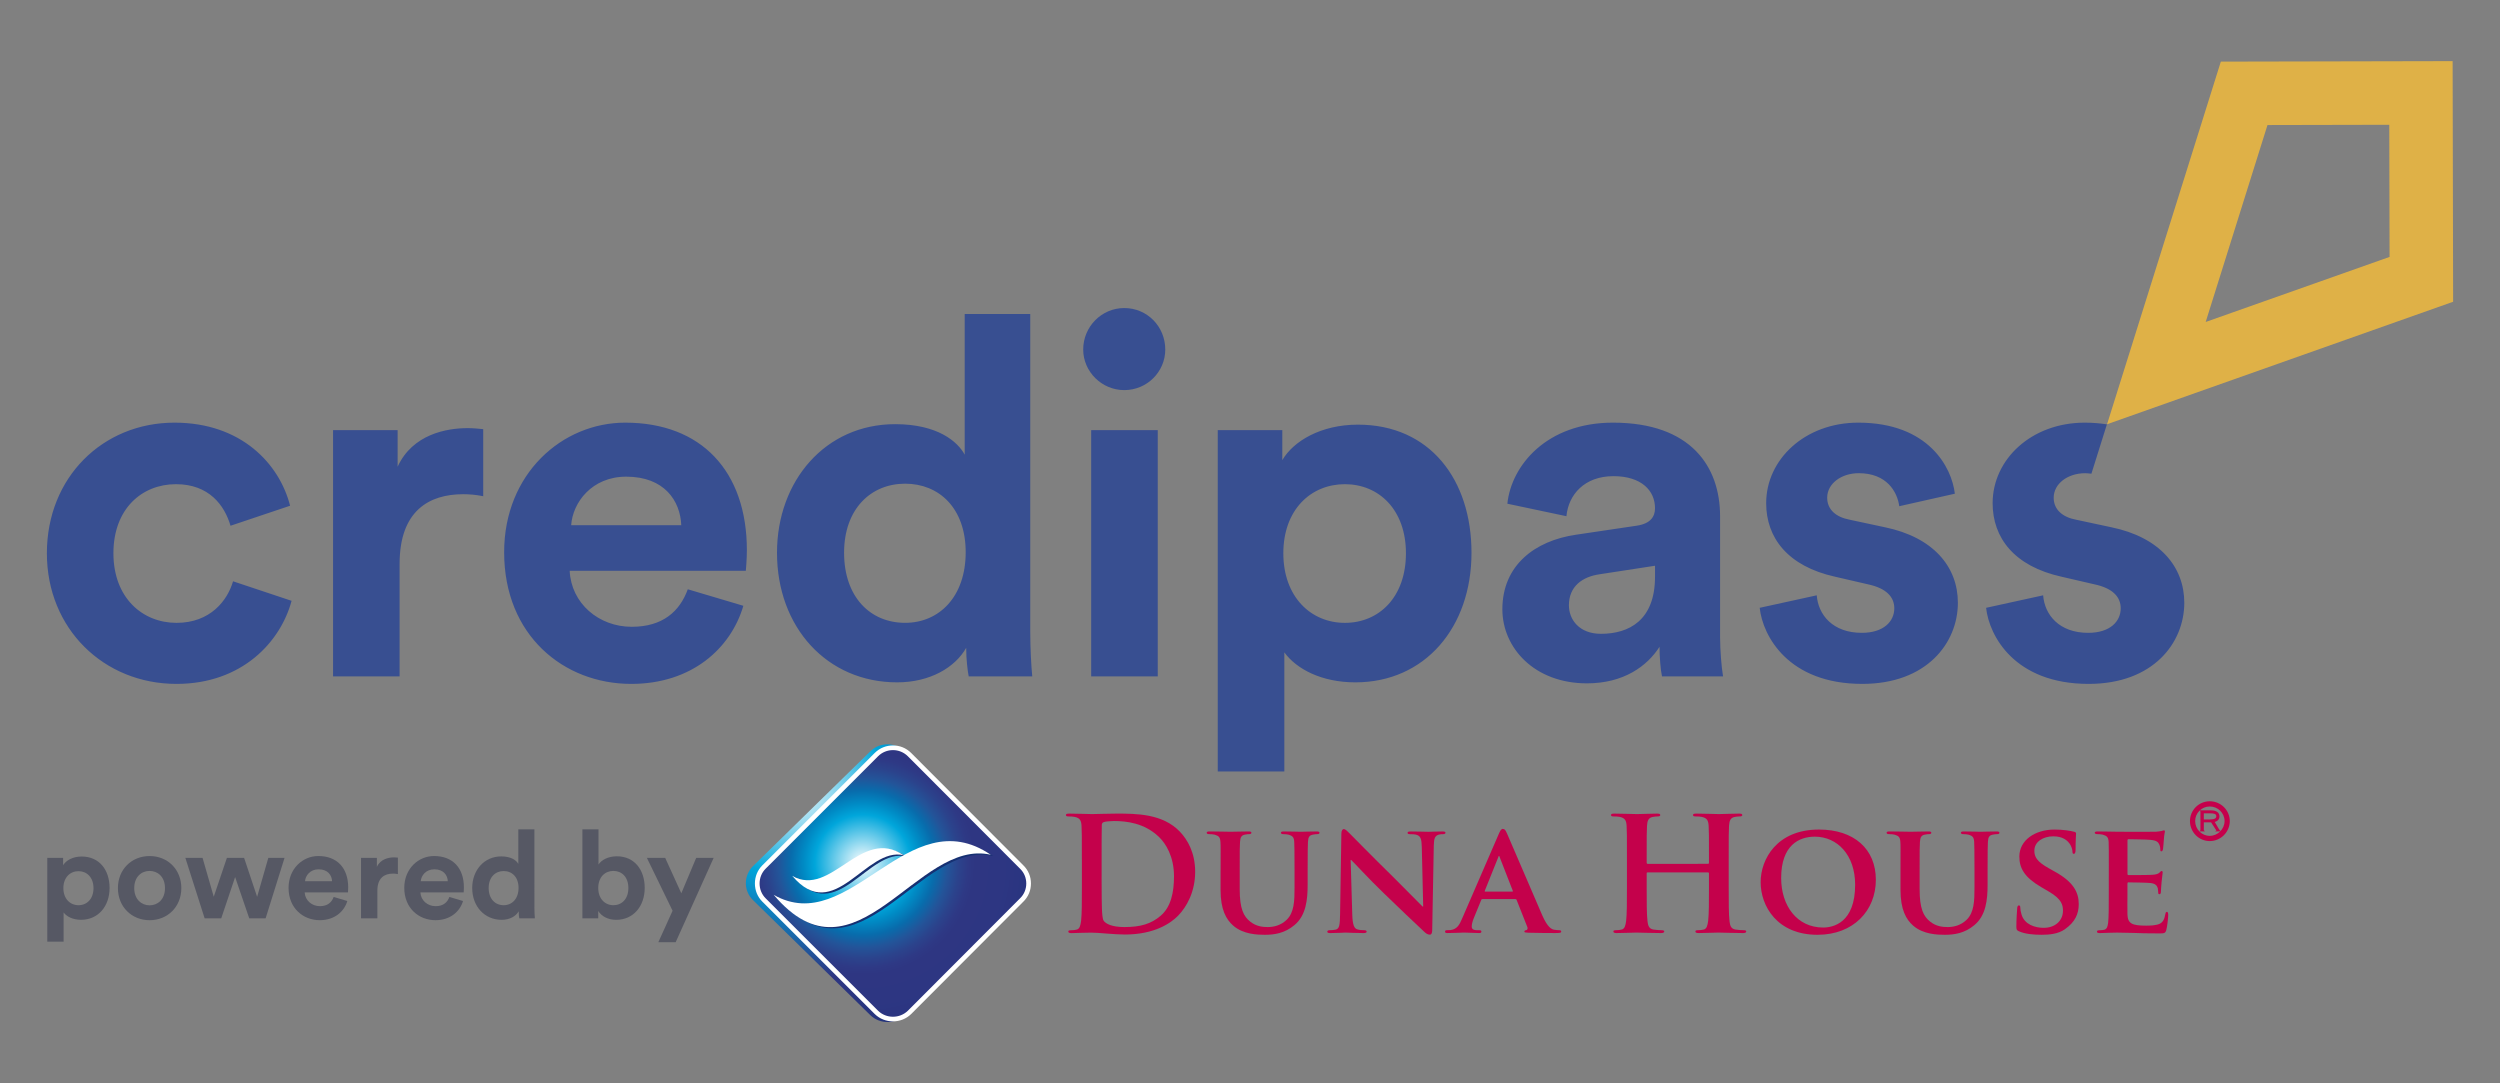 <?xml version="1.0" encoding="utf-8"?>
<!-- Generator: Adobe Illustrator 26.3.1, SVG Export Plug-In . SVG Version: 6.00 Build 0)  -->
<svg version="1.1" id="Layer_1" xmlns="http://www.w3.org/2000/svg" xmlns:xlink="http://www.w3.org/1999/xlink" x="0px" y="0px"
	 viewBox="0 0 1200 520" style="enable-background:new 0 0 1200 520;" xml:space="preserve">
<rect x="0" y="0" width="1200" height="520" fill="#808080" stroke="none"/>
<style type="text/css">
	.st0{fill:#384F91;}
	.st1{fill:#DFB147;}
	.st2{fill:#565864;}
	.st3{fill:#FFFFFF;}
	.st4{fill-rule:evenodd;clip-rule:evenodd;fill:#FFFFFF;}
	.st5{fill:#3C3C3B;}
	.st6{fill-rule:evenodd;clip-rule:evenodd;fill:#3C3C3B;}
	.st7{clip-path:url(#SVGID_00000168832241343164771660000001330008663707006625_);fill:#C5004B;}
	
		.st8{clip-path:url(#SVGID_00000168832241343164771660000001330008663707006625_);fill-rule:evenodd;clip-rule:evenodd;fill:#C5004B;}
	
		.st9{clip-path:url(#SVGID_00000165936660872639623500000006856106841995886751_);fill:url(#SVGID_00000122002426303630515050000010489688415718619050_);}
	
		.st10{clip-path:url(#SVGID_00000080885693126444379770000016247770118952720784_);fill-rule:evenodd;clip-rule:evenodd;fill:#163072;}
	
		.st11{clip-path:url(#SVGID_00000080885693126444379770000016247770118952720784_);fill:none;stroke:#FFFFFF;stroke-width:0.897;stroke-linejoin:bevel;}
	
		.st12{clip-path:url(#SVGID_00000116923707314289458890000011872348913659556236_);fill:url(#SVGID_00000081618568347488340690000000752600822501625008_);}
	.st13{clip-path:url(#SVGID_00000040572646246600949290000005611551259567910326_);}
	
		.st14{clip-path:url(#SVGID_00000040572646246600949290000005611551259567910326_);fill-rule:evenodd;clip-rule:evenodd;fill:#163072;}
	
		.st15{clip-path:url(#SVGID_00000040572646246600949290000005611551259567910326_);fill-rule:evenodd;clip-rule:evenodd;fill:#FFFFFF;}
	.st16{clip-path:url(#SVGID_00000040572646246600949290000005611551259567910326_);fill:#C4014B;}
	.st17{fill:none;}
</style>
<g>
	<path class="st0" d="M1011.31,203.69c-3.27-0.51-6.8-0.82-10.66-0.82c-25.47,0-44.19,17.53-44.19,38.67
		c0,16.56,10.32,30.27,33.15,35.3l15.61,3.61c9.12,1.92,12.72,6.25,12.72,11.54c0,6.24-5.03,11.77-15.61,11.77
		c-13.93,0-20.91-8.64-21.62-18.01l-27.38,6c1.45,13.46,13.69,36.52,49.24,36.52c30.99,0,45.89-19.71,45.89-38.94
		c0-17.28-11.77-31.46-35.07-36.26l-16.82-3.6c-6.48-1.2-10.8-4.8-10.8-10.56c0-6.73,6.72-11.77,15.12-11.77
		c1.08,0,2.02,0.15,2.99,0.24L1011.31,203.69z M877.05,238.9c0-6.73,6.74-11.77,15.14-11.77c13.45,0,18.49,8.88,19.46,15.85l26.67-6
		c-1.44-12.74-12.74-34.11-46.36-34.11c-25.46,0-44.2,17.53-44.2,38.67c0,16.56,10.32,30.27,33.15,35.3l15.61,3.61
		c9.13,1.92,12.74,6.25,12.74,11.54c0,6.24-5.05,11.77-15.61,11.77c-13.93,0-20.9-8.64-21.62-18.01l-27.38,6
		c1.43,13.46,13.69,36.52,49.24,36.52c30.99,0,45.89-19.71,45.89-38.94c0-17.28-11.78-31.46-35.09-36.26l-16.8-3.6
		C881.37,248.26,877.05,244.67,877.05,238.9 M797.76,324.66h29.31c-0.72-4.08-1.43-12.5-1.43-18.74v-58.13
		c0-23.78-13.95-44.92-51.42-44.92c-31.7,0-48.76,20.42-50.69,38.91l28.36,6c0.95-10.33,8.64-19.22,22.57-19.22
		c13.45,0,19.95,6.97,19.95,15.37c0,4.08-2.17,7.45-8.89,8.42l-29.07,4.32c-19.7,2.88-35.31,14.64-35.31,35.79
		c0,18.51,15.37,35.55,40.6,35.55c17.54,0,28.83-8.17,34.84-17.54C796.57,315.05,797.05,321.53,797.76,324.66 M794.41,276.84
		c0,20.91-12.5,27.39-25.95,27.39c-10.33,0-15.38-6.72-15.38-13.69c0-9.13,6.5-13.69,14.66-14.88l26.67-4.1V276.84z M706.32,265.32
		c0-35.07-19.94-61.49-54.53-61.49c-17.77,0-30.99,7.93-36.28,17.04v-14.41h-30.99V370.3h31.96v-57.17
		c5.76,7.93,17.77,14.4,34.1,14.4C683.97,327.53,706.32,301.12,706.32,265.32 M674.85,265.56c0,21.14-12.98,33.41-29.3,33.41
		c-16.35,0-29.55-12.5-29.55-33.41c0-20.89,13.2-33.15,29.55-33.15C661.87,232.41,674.85,244.67,674.85,265.56 M559.33,167.79
		c0-11.06-8.66-19.93-19.7-19.93c-10.82,0-19.69,8.88-19.69,19.93c0,10.57,8.88,19.46,19.69,19.46
		C550.67,187.25,559.33,178.37,559.33,167.79 M464.98,324.66h30.5c-0.48-4.82-0.96-13.46-0.96-21.38V150.73h-31.46v67.51
		c-3.37-6.25-12.98-14.64-33.41-14.64c-33.39,0-56.69,27.14-56.69,61.72c0,35.8,24.03,62.21,57.66,62.21
		c15.85,0,27.86-7.2,33.15-16.56C463.77,316.48,464.48,322.25,464.98,324.66 M463.53,265.08c0,21.38-12.74,33.88-29.07,33.88
		c-16.82,0-29.3-12.5-29.3-33.64c0-21.14,12.96-33.15,29.3-33.15C450.79,232.17,463.53,243.94,463.53,265.08 M358,273.98
		c0-0.49,0.5-5.29,0.5-9.85c0-37.96-21.88-61.26-58.38-61.26c-30.27,0-58.13,24.5-58.13,62.21c0,39.89,28.57,63.19,61.01,63.19
		c29.07,0,47.81-17.06,53.81-37.49l-26.67-7.93c-3.84,10.58-12.01,18.01-26.91,18.01c-15.85,0-29.07-11.28-29.78-26.89H358z
		 M327.01,252.1h-52.85c0.73-10.8,9.85-23.3,26.43-23.3C318.84,228.8,326.53,240.33,327.01,252.1 M222.33,237.22
		c2.87,0,6,0.24,9.61,0.96v-32.19c-2.4-0.23-4.82-0.49-7.45-0.49c-10.08,0-26.43,2.89-33.63,18.51v-17.54h-30.99v118.2h31.94v-54.05
		C191.82,245.15,205.99,237.22,222.33,237.22 M54.44,265.56c0-21.37,13.69-33.15,30.03-33.15c15.85,0,23.3,10.11,26.18,19.95
		l28.59-9.61c-5.05-19.95-23.3-39.88-55.5-39.88c-34.34,0-61.24,26.19-61.24,62.69c0,36.28,27.38,62.71,62.22,62.71
		c31.46,0,49.97-20.19,55.24-39.88l-28.1-9.37c-2.65,9.13-10.82,19.95-27.14,19.95C68.37,298.96,54.44,286.94,54.44,265.56
		 M555.72,206.47h-31.95v118.2h31.95V206.47z"/>
	<path class="st1" d="M1088.39,60.02l58.46-0.13l0.14,63.43l-88.27,31.23L1088.39,60.02z M1177.26,29.34L1066,29.58l-54.61,174.05
		l166.11-58.79L1177.26,29.34z"/>
</g>
<g>
	<path class="st2" d="M22.69,452.02v-40.24h7.61v3.54c1.3-2.25,4.55-4.19,8.91-4.19c8.5,0,13.39,6.49,13.39,15.1
		c0,8.79-5.49,15.28-13.69,15.28c-4.01,0-6.96-1.6-8.38-3.54v14.04H22.69z M37.68,418.16c-4.01,0-7.26,3.01-7.26,8.14
		c0,5.13,3.24,8.2,7.26,8.2s7.2-3.01,7.2-8.2C44.88,421.16,41.69,418.16,37.68,418.16z"/>
	<path class="st2" d="M87.04,426.3c0,8.91-6.55,15.4-15.22,15.4s-15.22-6.49-15.22-15.4c0-8.97,6.55-15.4,15.22-15.4
		S87.04,417.33,87.04,426.3z M79.19,426.3c0-5.49-3.54-8.26-7.38-8.26c-3.83,0-7.38,2.77-7.38,8.26c0,5.43,3.54,8.26,7.38,8.26
		C75.66,434.55,79.19,431.78,79.19,426.3z"/>
	<path class="st2" d="M117.17,411.78l6.25,18.7l5.37-18.7h7.79l-9.09,29.03h-7.85l-6.78-19.82l-6.67,19.82h-7.96l-9.26-29.03h8.26
		l5.37,18.65l6.31-18.65H117.17z"/>
	<path class="st2" d="M166.71,432.49c-1.48,5.02-6.07,9.2-13.22,9.2c-7.96,0-14.98-5.72-14.98-15.52c0-9.26,6.84-15.28,14.28-15.28
		c8.97,0,14.34,5.72,14.34,15.04c0,1.12-0.12,2.3-0.12,2.42h-20.76c0.18,3.83,3.42,6.61,7.31,6.61c3.66,0,5.66-1.83,6.61-4.43
		L166.71,432.49z M159.39,422.99c-0.12-2.89-2.01-5.72-6.49-5.72c-4.07,0-6.31,3.07-6.49,5.72H159.39z"/>
	<path class="st2" d="M191,419.57c-0.89-0.18-1.65-0.24-2.36-0.24c-4.01,0-7.5,1.95-7.5,8.2v13.27h-7.85v-29.03h7.61v4.31
		c1.77-3.83,5.79-4.54,8.26-4.54c0.65,0,1.24,0.06,1.83,0.11V419.57z"/>
	<path class="st2" d="M222.25,432.49c-1.48,5.02-6.07,9.2-13.22,9.2c-7.96,0-14.98-5.72-14.98-15.52c0-9.26,6.84-15.28,14.28-15.28
		c8.97,0,14.34,5.72,14.34,15.04c0,1.12-0.12,2.3-0.12,2.42h-20.76c0.18,3.83,3.42,6.61,7.31,6.61c3.66,0,5.66-1.83,6.61-4.43
		L222.25,432.49z M214.94,422.99c-0.12-2.89-2.01-5.72-6.49-5.72c-4.07,0-6.31,3.07-6.49,5.72H214.94z"/>
	<path class="st2" d="M256.51,435.56c0,1.95,0.12,4.07,0.23,5.25h-7.49c-0.12-0.59-0.29-2.01-0.29-3.36
		c-1.3,2.3-4.25,4.07-8.14,4.07c-8.26,0-14.16-6.49-14.16-15.28c0-8.5,5.72-15.17,13.93-15.17c5.02,0,7.38,2.07,8.2,3.6v-16.58h7.73
		V435.56z M241.76,434.5c4.01,0,7.14-3.07,7.14-8.32c0-5.19-3.12-8.08-7.14-8.08c-4.01,0-7.2,2.95-7.2,8.15
		C234.56,431.43,237.63,434.5,241.76,434.5z"/>
	<path class="st2" d="M279.55,440.81v-42.72h7.73v16.88c1.3-2.07,4.48-3.95,8.79-3.95c8.5,0,13.39,6.55,13.39,15.16
		c0,8.79-5.43,15.34-13.69,15.34c-4.01,0-7.08-1.77-8.62-4.25v3.54H279.55z M294.42,418.04c-3.95,0-7.26,2.89-7.26,8.2
		c0,5.25,3.31,8.26,7.26,8.26c4.01,0,7.2-2.95,7.2-8.26S298.43,418.04,294.42,418.04z"/>
	<path class="st2" d="M316,452.26l6.84-15.1l-12.33-25.37h8.79l7.73,16.99l7.14-16.99h8.38l-18.23,40.48H316z"/>
</g>
<g>
	<g>
		<defs>
			<rect id="SVGID_1_" x="358.01" y="356.24" width="712.28" height="135.33"/>
		</defs>
		<clipPath id="SVGID_00000058591383063676361400000014320179384392764588_">
			<use xlink:href="#SVGID_1_"  style="overflow:visible;"/>
		</clipPath>
		<path style="clip-path:url(#SVGID_00000058591383063676361400000014320179384392764588_);fill:#C5004B;" d="M1060.68,403.72
			c-5.24,0-9.5-4.31-9.5-9.61c0-5.24,4.26-9.5,9.5-9.5c5.3,0,9.61,4.26,9.61,9.5C1070.29,399.4,1065.97,403.72,1060.68,403.72
			 M1060.68,387.11c-3.86,0-7,3.14-7,6.99c0,3.92,3.14,7.11,7,7.11c3.85,0,7.11-3.25,7.11-7.11
			C1067.78,390.25,1064.6,387.11,1060.68,387.11"/>
		
			<path style="clip-path:url(#SVGID_00000058591383063676361400000014320179384392764588_);fill-rule:evenodd;clip-rule:evenodd;fill:#C5004B;" d="
			M1065.99,398.87c-0.54,0-1.2-1.52-2.93-4.35c1.41-0.33,2.28-1.31,2.28-2.61c0-1.85-1.41-2.94-4.13-2.94h-0.43h-5v0.22
			c0.33,0,0.43,0.11,0.43,0.54v8.59c0,0.32,0,0.43-0.43,0.54v0.22h2.5v-0.22c-0.33-0.11-0.44-0.22-0.44-0.54v-3.59h2.94h0.55
			l2.39,3.7c0,0.1,0.11,0.1,0.11,0.21c0,0.11-0.11,0.22-0.33,0.22h-0.11v0.22h2.72v-0.22H1065.99z M1060.77,393.33h-2.94v-2.94h2.94
			c2.07,0,3.05,0.33,3.05,1.41S1062.84,393.33,1060.77,393.33"/>
	</g>
	<g>
		<defs>
			<path id="SVGID_00000002376866300478110950000007703752124311908025_" d="M417.75,360.64l-56.37,55.17
				c-4.5,4.5-4.5,11.79,0,16.19l56.37,55.27c4.5,4.4,11.99,4.4,16.49,0l56.37-55.27c4.6-4.4,4.6-11.69,0-16.19l-56.37-55.17
				c-2.25-2.25-5.24-3.37-8.24-3.37S419.99,358.39,417.75,360.64"/>
		</defs>
		<clipPath id="SVGID_00000007397780705595785670000009951834982246278790_">
			<use xlink:href="#SVGID_00000002376866300478110950000007703752124311908025_"  style="overflow:visible;"/>
		</clipPath>
		
			<radialGradient id="SVGID_00000031188490293189806810000002426126115453412285_" cx="-372.349" cy="-2987.18" r="2.513" gradientTransform="matrix(63.656 0 0 -63.656 24083.615 -189774.625)" gradientUnits="userSpaceOnUse">
			<stop  offset="0" style="stop-color:#FFFFFF"/>
			<stop  offset="0.27" style="stop-color:#00A6DB"/>
			<stop  offset="0.58" style="stop-color:#2E3682"/>
			<stop  offset="1" style="stop-color:#163073"/>
		</radialGradient>
		
			<rect x="356.88" y="357.26" style="clip-path:url(#SVGID_00000007397780705595785670000009951834982246278790_);fill:url(#SVGID_00000031188490293189806810000002426126115453412285_);" width="138.32" height="134.4"/>
	</g>
	<g>
		<defs>
			<rect id="SVGID_00000080922481667800847580000006267632353211118499_" x="358.01" y="356.24" width="712.28" height="135.33"/>
		</defs>
		<clipPath id="SVGID_00000124157671781534479770000007509642623253949106_">
			<use xlink:href="#SVGID_00000080922481667800847580000006267632353211118499_"  style="overflow:visible;"/>
		</clipPath>
		
			<polygon style="clip-path:url(#SVGID_00000124157671781534479770000007509642623253949106_);fill-rule:evenodd;clip-rule:evenodd;fill:#163072;" points="
			436.54,362.13 437.73,363.23 484.61,410.21 490.5,416.1 		"/>
		
			<polygon style="clip-path:url(#SVGID_00000124157671781534479770000007509642623253949106_);fill:none;stroke:#FFFFFF;stroke-width:0.897;stroke-linejoin:bevel;" points="
			436.54,362.13 437.73,363.23 484.61,410.21 490.5,416.1 		"/>
		
			<polygon style="clip-path:url(#SVGID_00000124157671781534479770000007509642623253949106_);fill-rule:evenodd;clip-rule:evenodd;fill:#163072;" points="
			436.54,362.13 437.73,363.23 484.61,410.21 490.5,416.1 		"/>
		
			<polygon style="clip-path:url(#SVGID_00000124157671781534479770000007509642623253949106_);fill:none;stroke:#FFFFFF;stroke-width:0.897;stroke-linejoin:bevel;" points="
			436.54,362.13 437.73,363.23 484.61,410.21 490.5,416.1 		"/>
	</g>
	<g>
		<defs>
			<path id="SVGID_00000180350887575578241010000011821358104955268277_" d="M420.67,362.21l-53.97,53.97
				c-4.29,4.3-4.29,11.5,0,15.8l53.97,53.96c4.4,4.3,11.49,4.3,15.89,0l53.87-53.96c4.39-4.3,4.39-11.5,0-15.8l-53.87-53.97
				c-2.2-2.2-5.07-3.3-7.95-3.3C425.74,358.91,422.87,360.01,420.67,362.21"/>
		</defs>
		<clipPath id="SVGID_00000175320487717164451870000016344533909813253814_">
			<use xlink:href="#SVGID_00000180350887575578241010000011821358104955268277_"  style="overflow:visible;"/>
		</clipPath>
		
			<radialGradient id="SVGID_00000174566652973147816440000017167680793838928563_" cx="-405.382" cy="-2842.324" r="2.513" gradientTransform="matrix(-36.689 0 0 36.689 -14458.919 104696.797)" gradientUnits="userSpaceOnUse">
			<stop  offset="0" style="stop-color:#FFFFFF"/>
			<stop  offset="0.25" style="stop-color:#00A6DB"/>
			<stop  offset="0.308" style="stop-color:#008BC5"/>
			<stop  offset="0.376" style="stop-color:#086CAC"/>
			<stop  offset="0.441" style="stop-color:#235499"/>
			<stop  offset="0.498" style="stop-color:#2B438C"/>
			<stop  offset="0.547" style="stop-color:#2E3985"/>
			<stop  offset="0.582" style="stop-color:#2E3682"/>
			<stop  offset="0.726" style="stop-color:#2D3682"/>
			<stop  offset="0.809" style="stop-color:#2B3581"/>
			<stop  offset="0.877" style="stop-color:#27347E"/>
			<stop  offset="0.936" style="stop-color:#21337A"/>
			<stop  offset="0.99" style="stop-color:#183174"/>
			<stop  offset="1" style="stop-color:#163073"/>
		</radialGradient>
		
			<rect x="362.41" y="358.91" style="clip-path:url(#SVGID_00000175320487717164451870000016344533909813253814_);fill:url(#SVGID_00000174566652973147816440000017167680793838928563_);" width="132.42" height="131.32"/>
	</g>
	<g>
		<defs>
			<rect id="SVGID_00000007398518183352033450000008335230237595389089_" x="358.01" y="356.24" width="712.28" height="135.33"/>
		</defs>
		<clipPath id="SVGID_00000011710706260373721760000009371768092185212800_">
			<use xlink:href="#SVGID_00000007398518183352033450000008335230237595389089_"  style="overflow:visible;"/>
		</clipPath>
		<g style="clip-path:url(#SVGID_00000011710706260373721760000009371768092185212800_);">
			<path class="st3" d="M428.61,490.27c-3.16,0-6.32-1.18-8.73-3.53l-53.98-53.97c-2.29-2.29-3.55-5.38-3.55-8.69
				c0-3.31,1.26-6.4,3.55-8.69l53.97-53.97c4.83-4.82,12.67-4.82,17.49,0l53.87,53.97c2.34,2.28,3.63,5.37,3.63,8.69
				c0,3.32-1.29,6.41-3.64,8.7l-53.86,53.96C434.95,489.09,431.78,490.27,428.61,490.27z M428.62,360.05
				c-2.59,0-5.18,0.99-7.15,2.96l-53.97,53.97c-1.87,1.86-2.9,4.39-2.9,7.1c0,2.71,1.03,5.23,2.9,7.1l53.97,53.97
				c3.94,3.85,10.36,3.85,14.31-0.01l53.86-53.96c1.92-1.87,2.97-4.39,2.97-7.1c0-2.71-1.05-5.23-2.96-7.09L435.76,363
				C433.79,361.04,431.2,360.05,428.62,360.05z"/>
		</g>
		
			<path style="clip-path:url(#SVGID_00000011710706260373721760000009371768092185212800_);fill-rule:evenodd;clip-rule:evenodd;fill:#163072;" d="
			M372.57,430.1c22.49,12.89,41.67-7.6,62.36-18.99c-18.19-4.3-33.28,33.88-53.47,9.9c18.69,10.79,32.98-23.78,53.47-9.9
			c12.99-7.09,26.48-10.69,41.88-0.2C441.43,402.51,411.95,476.77,372.57,430.1"/>
		
			<path style="clip-path:url(#SVGID_00000011710706260373721760000009371768092185212800_);fill-rule:evenodd;clip-rule:evenodd;fill:#FFFFFF;" d="
			M371.37,429.5c36.48,20.99,64.36-46.37,104.24-19.19C440.23,401.91,410.75,476.17,371.37,429.5"/>
		
			<path style="clip-path:url(#SVGID_00000011710706260373721760000009371768092185212800_);fill-rule:evenodd;clip-rule:evenodd;fill:#FFFFFF;" d="
			M380.27,420.4c18.69,10.8,32.98-23.89,53.47-9.9C415.65,406.21,400.46,444.39,380.27,420.4"/>
		<path style="clip-path:url(#SVGID_00000011710706260373721760000009371768092185212800_);fill:#C4014B;" d="M519.29,412.52
			c0-11.53,0-13.66-0.15-16.08c-0.15-2.58-0.76-3.79-3.26-4.32c-0.61-0.15-1.89-0.23-2.96-0.23c-0.83,0-1.29-0.15-1.29-0.68
			c0-0.53,0.53-0.68,1.67-0.68c4.02,0,8.8,0.23,10.92,0.23c2.35,0,7.13-0.23,11.68-0.23c9.48,0,22.15,0,30.42,8.65
			c3.79,3.95,7.36,10.24,7.36,19.27c0,9.56-4.02,16.84-8.27,21.17c-3.49,3.56-11.38,8.95-25.41,8.95c-2.73,0-5.84-0.23-8.72-0.45
			c-2.88-0.23-5.54-0.45-7.43-0.45c-0.83,0-2.5,0-4.32,0.08c-1.74,0-3.72,0.15-5.23,0.15c-0.99,0-1.52-0.23-1.52-0.76
			c0-0.38,0.3-0.61,1.22-0.61c1.14,0,2.05-0.15,2.73-0.3c1.52-0.3,1.89-1.97,2.2-4.17c0.38-3.18,0.38-9.17,0.38-16.15V412.52z
			 M528.77,420.86c0,8.04,0.08,13.89,0.15,15.33c0.08,1.9,0.23,4.93,0.84,5.76c0.98,1.44,3.94,3.04,9.94,3.04
			c7.74,0,12.9-1.52,17.45-5.46c4.85-4.17,6.37-11.07,6.37-18.89c0-9.63-4.02-15.86-7.28-18.97c-6.98-6.67-15.63-7.58-21.54-7.58
			c-1.52,0-4.32,0.23-4.93,0.53c-0.68,0.3-0.91,0.68-0.91,1.52c-0.08,2.58-0.08,9.18-0.08,15.17V420.86z"/>
		<path style="clip-path:url(#SVGID_00000011710706260373721760000009371768092185212800_);fill:#C4014B;" d="M585.89,417.75
			c0-9.79,0.08-11.61-0.08-13.65c-0.15-2.27-0.76-2.88-2.88-3.49c-0.53-0.15-1.67-0.23-2.58-0.23c-0.76,0-1.14-0.23-1.14-0.68
			c0-0.45,0.46-0.61,1.44-0.61c3.57,0,8.04,0.15,10.01,0.15c1.67,0,6.14-0.15,8.57-0.15c0.99,0,1.44,0.15,1.44,0.61
			c0,0.46-0.38,0.68-1.06,0.68c-0.76,0-1.14,0.08-1.97,0.23c-1.74,0.3-2.28,1.22-2.43,3.49c-0.15,2.05-0.15,3.87-0.15,13.65v9.03
			c0,9.41,1.82,13.05,5.08,15.63c2.96,2.35,6.14,2.58,8.42,2.58c2.88,0,6.29-0.84,8.95-3.41c3.72-3.49,3.87-9.1,3.87-15.7v-8.12
			c0-9.79-0.08-11.61-0.15-13.65c-0.15-2.2-0.68-2.88-2.81-3.49c-0.53-0.15-1.67-0.23-2.43-0.23s-1.14-0.23-1.14-0.68
			c0-0.45,0.45-0.61,1.37-0.61c3.41,0,7.89,0.15,7.97,0.15c0.76,0,5.23-0.15,7.81-0.15c0.91,0,1.36,0.15,1.36,0.61
			c0,0.46-0.38,0.68-1.14,0.68c-0.76,0-1.14,0.08-1.97,0.23c-1.82,0.3-2.28,1.22-2.43,3.49c-0.08,2.05-0.15,3.87-0.15,13.65v6.9
			c0,7.21-0.76,14.79-6.37,19.42c-4.7,3.95-9.78,4.62-14.11,4.62c-3.49,0-10.39-0.15-15.25-4.4c-3.41-2.96-6.07-7.74-6.07-17.07
			V417.75z"/>
		<path style="clip-path:url(#SVGID_00000011710706260373721760000009371768092185212800_);fill:#C4014B;" d="M649.09,439.07
			c0.15,5.01,0.99,6.52,2.28,6.98c1.14,0.38,2.43,0.45,3.49,0.45c0.76,0,1.14,0.3,1.14,0.68c0,0.53-0.61,0.69-1.52,0.69
			c-4.32,0-7.44-0.23-8.65-0.23c-0.61,0-3.79,0.23-7.21,0.23c-0.91,0-1.52-0.08-1.52-0.69c0-0.38,0.45-0.68,1.06-0.68
			c0.91,0,2.12-0.08,3.04-0.3c1.74-0.46,1.97-2.2,2.05-7.81l0.61-38.23c0-1.29,0.45-2.2,1.14-2.2c0.83,0,1.74,0.99,2.88,2.13
			c0.83,0.83,10.85,11.07,20.55,20.56c4.55,4.48,13.43,13.58,14.41,14.49h0.3l-0.68-28.67c-0.08-3.95-0.68-5.08-2.28-5.69
			c-0.98-0.38-2.58-0.38-3.49-0.38c-0.83,0-1.06-0.3-1.06-0.68c0-0.53,0.68-0.61,1.67-0.61c3.49,0,7.06,0.15,8.5,0.15
			c0.76,0,3.26-0.15,6.52-0.15c0.91,0,1.52,0.08,1.52,0.61c0,0.38-0.38,0.68-1.14,0.68c-0.68,0-1.21,0-2.05,0.22
			c-1.82,0.54-2.35,1.67-2.43,5.31l-0.76,40.66c0,1.44-0.53,2.05-1.06,2.05c-1.14,0-2.05-0.68-2.73-1.36
			c-4.17-3.87-12.52-11.83-19.49-18.58c-7.28-6.98-14.34-14.8-15.63-15.93h-0.23L649.09,439.07z"/>
		<path style="clip-path:url(#SVGID_00000011710706260373721760000009371768092185212800_);fill:#C4014B;" d="M711.59,431.56
			c-0.38,0-0.45,0.07-0.61,0.45l-3.57,8.72c-0.68,1.59-0.98,3.19-0.98,3.95c0,1.14,0.61,1.82,2.66,1.82h0.99
			c0.83,0,0.98,0.3,0.98,0.68c0,0.53-0.38,0.68-1.06,0.68c-2.2,0-5.31-0.23-7.43-0.23c-0.68,0-4.25,0.23-7.74,0.23
			c-0.83,0-1.21-0.15-1.21-0.68c0-0.38,0.23-0.68,0.76-0.68c0.61,0,1.37-0.08,1.97-0.08c3.04-0.46,4.17-2.42,5.54-5.69l17.45-40.28
			c0.76-1.82,1.29-2.58,1.97-2.58c0.99,0,1.29,0.61,1.98,2.05c1.59,3.56,12.74,29.66,16.99,39.44c2.58,5.84,4.48,6.68,5.69,6.91
			c0.99,0.15,1.74,0.23,2.5,0.23c0.61,0,0.91,0.23,0.91,0.68c0,0.53-0.38,0.68-2.88,0.68c-2.35,0-7.2,0-12.82-0.15
			c-1.21-0.08-1.97-0.08-1.97-0.53c0-0.38,0.15-0.61,0.83-0.68c0.46-0.08,0.91-0.68,0.61-1.44l-5.16-13.05
			c-0.15-0.38-0.38-0.45-0.68-0.45H711.59z M725.85,427.99c0.3,0,0.38-0.15,0.3-0.38l-6.3-16.16c-0.08-0.23-0.15-0.61-0.3-0.61
			c-0.23,0-0.3,0.38-0.38,0.61l-6.45,16.08c-0.15,0.3,0,0.45,0.23,0.45H725.85z"/>
		<path style="clip-path:url(#SVGID_00000011710706260373721760000009371768092185212800_);fill:#C4014B;" d="M819.84,414.64
			c0.23,0,0.46-0.15,0.46-0.53v-1.59c0-11.53,0-13.66-0.15-16.08c-0.15-2.58-0.76-3.79-3.26-4.32c-0.61-0.15-1.9-0.23-2.96-0.23
			c-0.84,0-1.29-0.15-1.29-0.68c0-0.53,0.53-0.68,1.59-0.68c4.09,0,8.88,0.23,10.92,0.23c1.82,0,6.6-0.23,9.56-0.23
			c1.06,0,1.59,0.15,1.59,0.68c0,0.53-0.45,0.68-1.36,0.68c-0.61,0-1.29,0.08-2.2,0.23c-2.05,0.38-2.66,1.67-2.81,4.32
			c-0.15,2.43-0.15,4.55-0.15,16.08v13.35c0,6.98,0,12.97,0.38,16.23c0.23,2.12,0.68,3.79,2.96,4.1c1.06,0.15,2.73,0.3,3.87,0.3
			c0.83,0,1.21,0.23,1.21,0.61c0,0.53-0.61,0.76-1.52,0.76c-4.93,0-9.71-0.23-11.83-0.23c-1.74,0-6.53,0.23-9.48,0.23
			c-1.06,0-1.59-0.23-1.59-0.76c0-0.38,0.3-0.61,1.21-0.61c1.14,0,2.05-0.15,2.73-0.3c1.52-0.31,1.89-1.98,2.2-4.18
			c0.38-3.18,0.38-9.17,0.38-16.15v-6.68c0-0.3-0.23-0.45-0.46-0.45h-28.97c-0.23,0-0.46,0.08-0.46,0.45v6.68
			c0,6.98,0,12.97,0.38,16.23c0.23,2.12,0.69,3.79,2.96,4.1c1.06,0.15,2.73,0.3,3.87,0.3c0.84,0,1.22,0.23,1.22,0.61
			c0,0.53-0.61,0.76-1.52,0.76c-4.93,0-9.71-0.23-11.83-0.23c-1.74,0-6.52,0.23-9.56,0.23c-0.98,0-1.52-0.23-1.52-0.76
			c0-0.38,0.3-0.61,1.21-0.61c1.14,0,2.05-0.15,2.73-0.3c1.52-0.31,1.9-1.98,2.2-4.18c0.38-3.18,0.38-9.17,0.38-16.15v-13.35
			c0-11.53,0-13.66-0.15-16.08c-0.15-2.58-0.76-3.79-3.26-4.32c-0.61-0.15-1.9-0.23-2.96-0.23c-0.84,0-1.29-0.15-1.29-0.68
			c0-0.53,0.53-0.68,1.59-0.68c4.09,0,8.88,0.23,10.92,0.23c1.82,0,6.6-0.23,9.56-0.23c1.06,0,1.59,0.15,1.59,0.68
			c0,0.53-0.46,0.68-1.36,0.68c-0.61,0-1.29,0.08-2.2,0.23c-2.05,0.38-2.66,1.67-2.81,4.32c-0.15,2.43-0.15,4.55-0.15,16.08v1.59
			c0,0.38,0.23,0.53,0.46,0.53H819.84z"/>
		<path style="clip-path:url(#SVGID_00000011710706260373721760000009371768092185212800_);fill:#C4014B;" d="M845.11,423.44
			c0-11,7.74-25.26,27.99-25.26c16.84,0,27.31,9.33,27.31,24.12c0,14.79-10.77,26.4-27.99,26.4
			C853,448.7,845.11,434.9,845.11,423.44 M890.47,424.66c0-14.26-8.57-23.06-19.35-23.06c-7.43,0-16.16,3.95-16.16,19.88
			c0,13.27,7.59,23.74,20.18,23.74C879.85,445.22,890.47,443.02,890.47,424.66"/>
		<path style="clip-path:url(#SVGID_00000011710706260373721760000009371768092185212800_);fill:#C4014B;" d="M912.24,417.75
			c0-9.79,0.08-11.61-0.07-13.65c-0.15-2.27-0.76-2.88-2.88-3.49c-0.53-0.15-1.67-0.23-2.58-0.23c-0.76,0-1.14-0.23-1.14-0.68
			c0-0.45,0.45-0.61,1.44-0.61c3.56,0,8.04,0.15,10.01,0.15c1.67,0,6.15-0.15,8.57-0.15c0.99,0,1.44,0.15,1.44,0.61
			c0,0.46-0.38,0.68-1.06,0.68c-0.76,0-1.14,0.08-1.97,0.23c-1.75,0.3-2.28,1.22-2.43,3.49c-0.15,2.05-0.15,3.87-0.15,13.65v9.03
			c0,9.41,1.82,13.05,5.09,15.63c2.96,2.35,6.14,2.58,8.42,2.58c2.88,0,6.29-0.84,8.95-3.41c3.71-3.49,3.87-9.1,3.87-15.7v-8.12
			c0-9.79-0.08-11.61-0.15-13.65c-0.15-2.2-0.68-2.88-2.8-3.49c-0.53-0.15-1.67-0.23-2.43-0.23c-0.75,0-1.14-0.23-1.14-0.68
			c0-0.45,0.46-0.61,1.36-0.61c3.42,0,7.89,0.15,7.97,0.15c0.76,0,5.24-0.15,7.81-0.15c0.91,0,1.36,0.15,1.36,0.61
			c0,0.46-0.38,0.68-1.14,0.68c-0.76,0-1.14,0.08-1.97,0.23c-1.82,0.3-2.27,1.22-2.43,3.49c-0.08,2.05-0.15,3.87-0.15,13.65v6.9
			c0,7.21-0.76,14.79-6.37,19.42c-4.7,3.95-9.79,4.62-14.11,4.62c-3.49,0-10.39-0.15-15.25-4.4c-3.41-2.96-6.07-7.74-6.07-17.07
			V417.75z"/>
		<path style="clip-path:url(#SVGID_00000011710706260373721760000009371768092185212800_);fill:#C4014B;" d="M969.14,447.03
			c-1.06-0.45-1.29-0.76-1.29-2.2c0-3.49,0.3-7.51,0.38-8.57c0-0.99,0.3-1.67,0.83-1.67c0.61,0,0.68,0.61,0.68,1.06
			c0,0.83,0.23,2.2,0.6,3.34c1.44,4.78,6.45,6.37,10.62,6.37c5.76,0,9.26-3.64,9.26-8.19c0-2.81-0.69-5.61-6.6-9.1l-3.87-2.27
			c-7.89-4.63-10.47-8.95-10.47-14.64c0-7.89,7.58-12.97,16.84-12.97c4.32,0,7.73,0.6,9.48,1.06c0.61,0.15,0.91,0.38,0.91,0.83
			c0,0.83-0.23,2.65-0.23,7.74c0,1.36-0.3,2.05-0.83,2.05c-0.45,0-0.68-0.38-0.68-1.14c0-0.6-0.3-2.58-1.74-4.25
			c-0.99-1.21-3.11-3.04-7.44-3.04c-4.78,0-9.1,2.51-9.1,6.9c0,2.88,1.06,5.16,7.05,8.5l2.73,1.52c8.8,4.86,11.53,9.79,11.53,15.63
			c0,4.78-1.82,8.65-6.67,12.06c-3.19,2.28-7.58,2.65-11.15,2.65C976.12,448.7,972.02,448.33,969.14,447.03"/>
		<path style="clip-path:url(#SVGID_00000011710706260373721760000009371768092185212800_);fill:#C4014B;" d="M1012.23,417.75
			c0-9.79,0-11.61-0.08-13.65c-0.15-2.2-0.76-2.88-2.88-3.49c-0.53-0.15-1.67-0.23-2.65-0.23c-0.68,0-1.14-0.23-1.14-0.68
			c0-0.45,0.53-0.61,1.52-0.61c3.49,0,7.73,0.15,9.63,0.15c2.12,0,16.91,0.07,18.21,0c1.21-0.08,2.27-0.31,2.8-0.38
			c0.38-0.08,0.76-0.3,1.06-0.3c0.38,0,0.46,0.3,0.46,0.61c0,0.45-0.38,1.21-0.53,4.17c-0.08,0.68-0.23,3.49-0.38,4.25
			c-0.08,0.3-0.23,1.06-0.76,1.06c-0.46,0-0.53-0.3-0.53-0.83c0-0.45-0.08-1.6-0.45-2.35c-0.53-1.14-1.07-2.05-4.4-2.35
			c-1.14-0.15-9.1-0.3-10.47-0.3c-0.3,0-0.45,0.23-0.45,0.61v15.93c0,0.38,0.08,0.68,0.45,0.68c1.52,0,10.16,0,11.68-0.15
			c1.59-0.15,2.5-0.38,3.18-0.99c0.53-0.45,0.76-0.83,1.06-0.83c0.31,0,0.53,0.3,0.53,0.68c0,0.38-0.15,1.44-0.53,4.7
			c-0.15,1.29-0.3,3.87-0.3,4.32c0,0.53-0.07,1.44-0.68,1.44c-0.45,0-0.61-0.23-0.61-0.53c-0.08-0.69-0.08-1.52-0.23-2.35
			c-0.38-1.29-1.21-2.28-3.71-2.5c-1.21-0.15-8.8-0.3-10.47-0.3c-0.3,0-0.38,0.3-0.38,0.68v5.16c0,2.2-0.08,7.66,0,9.56
			c0.15,4.4,2.2,5.38,9.02,5.38c1.75,0,4.55-0.08,6.3-0.83c1.67-0.76,2.43-2.13,2.88-4.78c0.15-0.68,0.3-0.99,0.76-0.99
			c0.53,0,0.61,0.83,0.61,1.52c0,1.44-0.53,5.84-0.91,7.13c-0.45,1.67-1.06,1.67-3.56,1.67c-5.01,0-9.03-0.08-12.29-0.23
			c-3.26-0.08-5.76-0.15-7.74-0.15c-0.76,0-2.2,0.08-3.79,0.08c-1.59,0.08-3.26,0.15-4.63,0.15c-0.83,0-1.29-0.23-1.29-0.68
			c0-0.3,0.23-0.68,1.06-0.68c0.99,0,1.75-0.08,2.35-0.22c1.36-0.31,1.74-1.52,1.97-3.42c0.3-2.73,0.3-7.81,0.3-13.73V417.75z"/>
	</g>
	<rect x="358.01" y="357.26" class="st17" width="712.28" height="133.3"/>
</g>
</svg>
